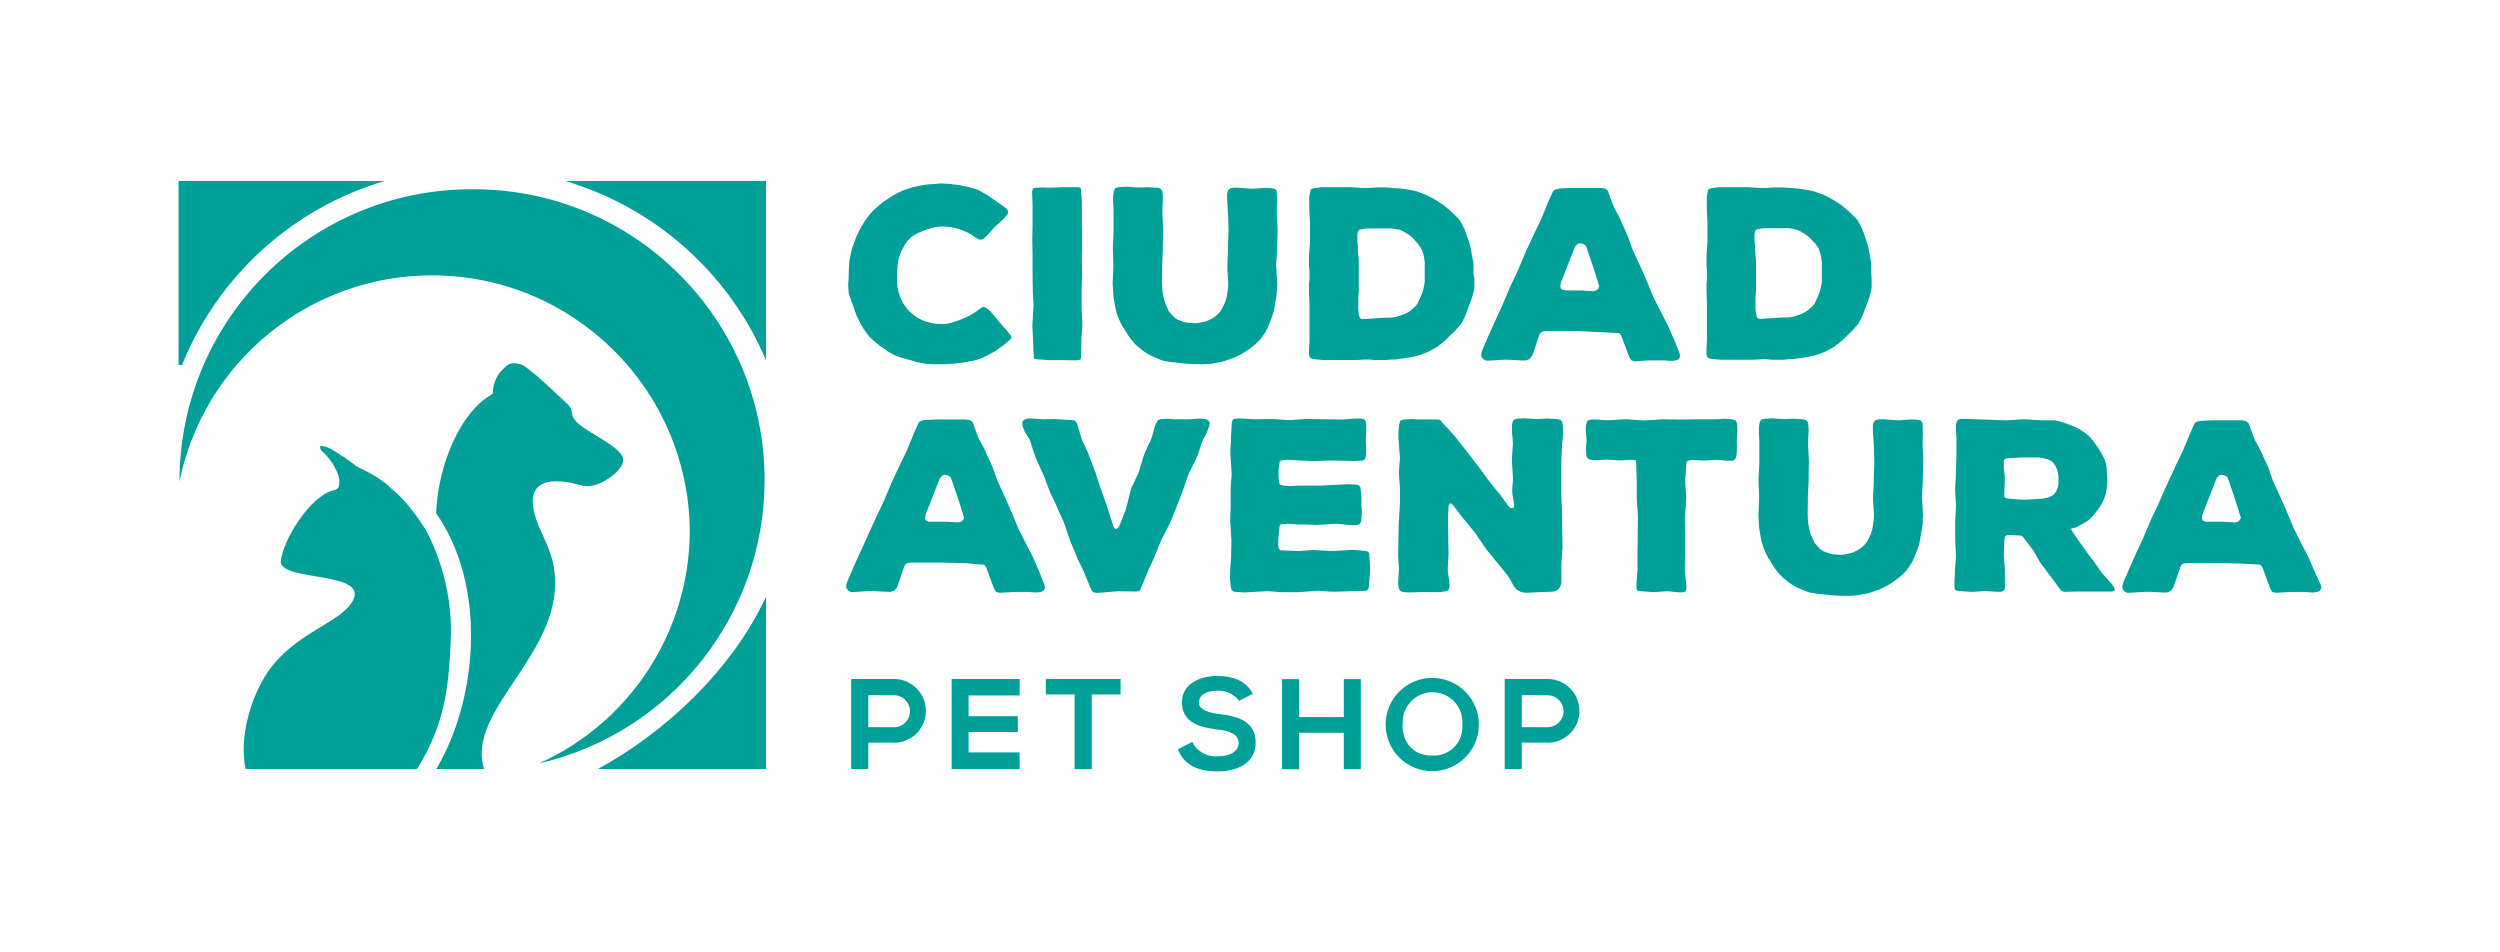<?xml version="1.0" encoding="UTF-8"?> <svg xmlns="http://www.w3.org/2000/svg" xmlns:xlink="http://www.w3.org/1999/xlink" xmlns:xodm="http://www.corel.com/coreldraw/odm/2003" xml:space="preserve" width="210mm" height="80mm" version="1.1" style="shape-rendering:geometricPrecision; text-rendering:geometricPrecision; image-rendering:optimizeQuality; fill-rule:evenodd; clip-rule:evenodd" viewBox="0 0 21000 8000"> <defs> <style type="text/css"> .fil0 {fill:#00A099;fill-rule:nonzero} </style> </defs> <g id="Capa_x0020_1">  <g> <path class="fil0" d="M3971.14 1589.74c-2.86,-0.03 -6.76,-0.03 -9.75,-0.03 -1350.17,0 -2446.88,1091.03 -2453.77,2441.14 0,4.87 0,9.73 0,13.91 205.57,-1007.68 1092.64,-1731.9 2121.35,-1731.9 1187.85,0 2154.2,957.35 2165.03,2145.17 -1.13,844 -497.94,1609.64 -1267.76,1954.99 1109.34,-254.48 1896.3,-1242.44 1896.3,-2380.69 0,-1348.77 -1093.82,-2442.59 -2442.62,-2442.59 -2.68,0 -5.96,0 -8.65,0l-0.13 0zm0 0l0 0 0 0zm4524.87 1250.87l-16.01 16.02 -36.87 32.68 -23.66 17.41 -38.94 28.53 -23.67 15.98 -41.05 22.27 -25.74 13.91 -46.62 21.57 -29.89 10.43 -34.79 9.73 -34.11 6.29 -50.77 9.73 -70.26 8.33 -36.89 2.11 -50.09 3.47 -105.05 0 -34.78 -2.08 -34.08 -3.5 -34.1 -6.26 -34.79 -7.65 -29.9 -10.44 -91.14 -23.64 -44.54 -16.01 -25.74 -12.51 -38.94 -21.57 -23.67 -18.09 -26.42 -18.09 -28.53 -18.09 -52.2 -44.51 -24.35 -23.67 -22.24 -25.74 -22.27 -30.61 -18.09 -27.82 -15.99 -27.84 -14.62 -28.51 -20.17 -41.75 -29.92 -84.17 -14.62 -40.36 -20.17 -59.82 -3.47 -29.92 -2.1 -46.62 2.1 -29.93 2.08 -32 0 -34.08 3.47 -68.18 2.1 -32 6.26 -29.92 8.34 -43.83 7.65 -30.61 10.44 -29.92 9.75 -27.82 14.6 -40.34 13.93 -27.84 13.91 -29.9 15.99 -30.63 18.8 -29.9 18.09 -27.84 20.17 -26.43 22.27 -27.82 23.64 -25.74 24.35 -22.27 26.45 -22.28 24.35 -19.48 64.68 -44.52 26.45 -15.98 27.82 -16.02 60.53 -27.82 34.79 -11.83 32 -10.44 68.87 -16.01 34.1 -5.55 34.08 -4.18 62.6 -4.18 44.55 -4.15 30.6 2.07 44.52 2.08 74.44 9.76 28.53 6.25 46.62 8.34 70.26 19.48 28.53 12.52 44.51 25.74 27.85 16.01 52.85 36.19 62.63 43.83 22.25 15.99 11.83 10.43 14.62 13.91 3.47 16.02 -1.39 15.98 -12.52 16.02 -18.09 22.27 -22.27 21.56 -22.25 20.17 -22.27 18.09 -22.27 22.27 -34.08 39.65 -22.27 24.35 -10.44 9.73 -18.09 16.01 -13.91 6.26 -14.59 2.08 -13.94 -4.18 -22.24 -11.81 -38.29 -27.84 -26.42 -14.6 -44.52 -19.48 -27.84 -10.44 -44.52 -11.83 -30.61 -6.26 -50.09 -4.18 -32 0 -45.22 4.18 -32 8.36 -44.52 13.91 -29.92 11.83 -26.46 10.41 -40.33 19.49 -28.53 20.19 -13.91 12.52 -24.35 25.74 -18.09 27.82 -13.91 26.45 -14.62 27.82 -11.83 29.93 -10.41 32 -5.58 34.07 -4.18 29.93 -4.18 60.53 0 32 2.1 50.09 2.08 29.89 9.76 46.62 10.41 29.93 13.93 34.07 15.99 29.93 30.61 43.83 22.27 24.35 38.26 32 26.45 18.09 40.34 20.17 29.92 11.83 44.52 11.83 32.71 6.26 48.69 2.08 45.91 0 28.53 -6.26 15.99 -4.18 30.63 -9.73 50.09 -18.09 32.69 -13.91 29.92 -14.62 26.43 -13.2 38.25 -24.35 26.46 -20.19 20.16 -13.91 11.84 -4.18 18.09 4.18 22.27 13.91 22.24 20.19 8.36 11.81 20.17 22.27 32 39.65 20.17 24.35 54.98 61.92 18.07 24.35 9.75 9.73 10.44 18.09 0 11.83zm595.52 -135.65l0 32 -8.34 107.83 0 32 -2.1 110.62 0 21.57 -5.55 10.43 -16.01 5.58 -28.53 2.08 -102.97 -2.08 -125.22 0 -100.89 -7.65 -12.51 -4.18 -5.55 -5.58 0 -20.17 -4.18 -50.09 0 -32 -2.11 -30.6 0 -29.93 -6.26 -107.83 2.11 -32 6.26 -108.54 2.07 -32 -6.25 -109.91 0 -32 -2.08 -108.55 0 -172.51 -2.11 -109.94 0 -32 2.11 -108.52 0 -172.54 -4.18 -109.94 6.26 -22.24 11.83 -7.66 20.88 -2.1 15.98 0 29.93 -2.08 48.69 2.08 32 0 93.22 -4.15 125.24 0 22.27 4.15 4.15 11.83 1.4 22.27 4.18 52.17 2.07 32 0 196.21 2.11 108.52 0 32 -2.11 109.94 0 32 2.11 108.51 0 32 -4.18 108.55 0 173.91 6.26 108.54zm1633.51 -386.82l4.18 64 -1.4 29.93 -2.78 45.91 -3.47 30.6 -8.37 48.02 -5.54 32 -8.36 45.91 -8.34 29.92 -16.01 42.44 -10.44 27.82 -18.09 41.75 -13.91 28.53 -26.43 39.66 -20.17 26.42 -24.34 25.74 -25.75 22.27 -40.36 32.01 -26.42 18.09 -40.37 24.34 -26.42 13.91 -42.44 20.17 -30.63 9.76 -43.81 15.98 -30.63 7.66 -46.6 8.36 -29.92 6.26 -62.61 3.47 -93.24 0 -46.59 -3.47 -29.92 -2.11 -111.31 -12.51 -32 -5.55 -18.09 -2.11 -32.71 -9.73 -15.99 -6.25 -32.02 -13.94 -44.52 -20.17 -30.61 -18.09 -29.92 -20.17 -52.88 -43.83 -22.24 -22.27 -26.45 -34.08 -18.09 -23.66 -32 -52.17 -18.1 -27.82 -16.69 -30.63 -13.91 -32 -11.83 -29.9 -8.34 -27.84 -7.65 -30.61 -8.36 -43.83 -6.26 -34.08 -4.16 -34.11 -3.49 -68.18 -2.08 -32 5.57 -122.42 0 -32 -3.49 -121.77 0 -32.69 5.57 -121.74 0 -186.45 -4.18 -64 0 -34.11 2.1 -34.07 6.26 -32.01 14.6 -18.09 25.74 -6.25 66.79 -4.18 76.54 6.25 32.68 0 66.79 -2.07 29.92 2.07 46.62 2.08 26.43 6.29 16.01 15.98 6.26 25.74 1.39 28.53 0 29.93 -4.18 77.91 0 32 6.95 122.45 0 32 -2.77 121.74 0 32.69 -5.57 121.77 0 32 -2.08 122.42 2.08 32 4.18 50.09 5.55 32.03 12.54 44.52 11.81 29.92 20.19 45.91 20.17 24.35 32.71 34.08 25.72 16.01 44.54 15.99 30.6 7.65 52.17 4.18 32.71 0 52.17 -9.73 30.61 -8.36 38.28 -18.09 26.43 -15.99 32 -27.82 20.17 -24.37 22.27 -41.73 13.91 -30.61 10.44 -32 6.25 -32 7.66 -59.85 2.1 -32 -7.65 -122.45 0 -32 5.55 -124.53 0 -32 4.18 -121.74 0 -32 -4.18 -124.53 -2.08 -32 -5.58 -84.2 0 -50.09 7.66 -27.82 18.09 -15.98 26.45 -6.29 42.44 0 102.94 8.36 32.71 0 80.7 -6.26 32 0 30.6 2.08 26.46 5.58 15.98 14.59 1.4 23.66 2.78 60.53 0 29.93 -2.78 45.91 0 32 6.26 124.53 0 32 -3.48 121.74 0 32 -8.33 124.53 5.55 90.45zm1659.96 20.17l0 33.39 0 48.7 -6.26 32 -13.91 45.91 -10.44 32 -11.83 29.93 -12.51 32 -11.84 34.07 -11.83 30.61 -22.95 45.94 -16.7 25.74 -27.82 32 -20.17 22.27 -34.79 32 -43.83 44.52 -26.42 21.56 -39 30.63 -26.42 16.01 -40.37 22.28 -26.42 11.83 -44.52 16.69 -29.92 9.73 -32.71 7.66 -32 6.25 -123.14 18.09 -30.61 0 -44.51 4.18 -32 -0.02 -64.71 0 -52.88 -4.18 -32 0 -64.71 4.18 -50.09 0 -34.79 0 -30.61 0 -139.12 0 -29.92 0 -86.96 -8.36 -16.01 -7.65 -10.44 -10.44 -4.18 -21.56 0 -32.72 0 -16.01 4.18 -59.82 0 -27.82 0 -46.62 0 -29.92 0 -32 0 -32 0 -106.44 0 -32 -4.18 -105.76 0 -29.92 0 -44.52 4.18 -29.92 0 -34.08 0 -31.29 -4.18 -52.16 0 -34.08 0.03 -21.59 0 -34.08 8.36 -105.75 -0.03 -30.61 0 -105.76 0 -33.39 -6.26 -106.44 0 -78.59 0 -32 6.26 -30.61 4.18 -21.56 7.65 -11.83 22.27 -6.26 34.79 -4.18 27.82 -4.18 32.71 0 177.41 0 32.68 0 96.71 6.25 16.02 0 36.15 0 84.88 -4.18 30.61 0 32 0 50.77 4.18 64.71 4.19 32 4.18 52.88 7.65 32 6.26 30.61 7.65 69.57 26.42 30.61 13.91 29.92 16.02 28.53 16.01 69.58 45.91 25.74 22.27 24.35 20.17 44.51 41.75 20.17 20.17 18.09 21.56 14.62 26.43 22.27 43.83 11.84 30.61 9.72 32 12.52 32 10.44 32 7.65 32 8.36 43.83 5.58 32 6.26 34.08 4.18 32 0 48.01 0 32.71 7.62 34.08zm-459.86 171.83l13.91 -29.92 12.51 -34.08 7.66 -29.92 8.36 -44.52 0 -27.81 0 -45.91 0 -64 0 -32.01 -6.26 -46.62 -8.36 -29.92 -3.47 -11.83 -13.91 -29.9 -29.93 -42.44 -10.43 -9.73 -20.88 -24.37 -22.27 -21.56 -24.35 -18.09 -44.52 -26.43 -27.82 -11.83 -28.53 -4.18 -32 -6.26 -50.77 0 -34.08 0 -50.8 0 -44.52 0 -29.92 0 -44.52 6.26 -22.27 5.57 -9.73 9.73 -6.25 24.35 0 18.09 0 29.92 4.18 60.53 0 32 4.18 43.84 3.47 32 0 32 0 32 0 44.51 0 96 0 34.08 0 32 -4.18 43.84 0 28.52 0 45.91 0 29.93 5.57 48.01 8.36 22.27 11.84 9.73 24.34 0 187.85 -11.83 46.62 0 32 -6.26 34.79 -9.73 32 -11.83 30.61 -14.62 26.42 -17.38 36.18 -32 20.17 -24.35 18.75 -41.76zm2183.12 457.11l5.57 27.82 -13.91 22.27 -22.27 9.73 -26.43 4.18 -28.53 0 -46.62 -4.18 -29.92 0 -90.43 0 -125.24 8.36 -26.42 -8.36 -11.83 -16.02 -10.44 -21.56 -62.61 -168.36 -13.91 -20.17 -18.09 -4.18 -24.35 0 -121.06 -7.65 -32.68 0 -151.67 -8.34 -121.74 0 -29.92 0 -30.61 0 -92.53 0 -26.43 4.18 -16.01 9.73 -12.52 24.35 -45.91 139.15 -12.51 32 -22.27 25.74 -29.93 11.84 -32.71 0 -116.87 -6.26 -32.71 -0.03 -125.24 7.65 -25.75 0 -24.35 -11.83 -16.69 -22.27 0 -25.74 4.18 -16.02 12.51 -32 27.82 -62.6 12.52 -29.93 50.09 -112.01 12.52 -27.82 52.16 -112.7 12.52 -29.92 45.91 -107.83 12.52 -30.61 54.27 -112.01 11.83 -27.82 69.58 -164.19 56.35 -120.35 14.61 -32 44.52 -90.45 13.91 -32 38.26 -91.84 11.83 -30.61 36.87 -82.09 9.73 -21.56 20.16 -12.52 36.97 -7.62 92.53 -4.19 157.93 0 92.53 0 34.78 5.58 22.28 16.01 9.72 26.43 28.53 77.91 11.84 29.92 50.77 96.69 11.83 27.81 44.52 98.11 12.52 28.53 36.18 102.26 11.83 27.82 44.52 96 12.51 27.82 43.83 98.1 12.52 28.53 40.36 100.18 11.83 27.82 62.61 124.53 48.7 93.93 13.91 27.81 54.95 126.61 40.37 100.24zm-674.82 -564.94l-8.36 -26.42 -43.84 -139.15 -10.44 -29.93 -40.36 -118.27 -10.44 -25.74 -20.16 -13.91 -25.75 -6.26 -22.27 6.26 -20.17 19.48 -54.95 139.15 -11.83 29.93 -52.88 134.25 -5.58 30.61 5.58 23.67 22.95 10.44 27.82 3.47 127.35 0 94.6 6.25 26.43 -8.36 16.01 -15.3 6.29 -20.17zm2288.16 -64l0 33.39 0 48.7 -6.26 32 -13.91 45.91 -9.73 32 -12.51 29.93 -11.84 32 -12.51 34.07 -11.83 30.61 -22.28 43.83 -16.01 25.74 -28.53 32.01 -20.17 22.27 -34.07 32 -44.52 44.51 -26.43 21.56 -38.25 29.93 -26.43 16.01 -40.36 22.27 -26.43 11.83 -43.83 16.7 -30.61 9.73 -32.71 7.65 -32 6.26 -123.13 18.09 -29.93 0 -44.51 4.18 -32.74 0 -64.71 0 -52.17 -4.18 -32.71 0.03 -64.71 4.18 -50.09 0 -34.79 0 -29.92 0 -139.12 -0.03 -30.61 0 -86.96 -8.36 -16.01 -7.65 -9.73 -10.44 -4.18 -21.56 0 -32.71 0 -16.02 4.18 -59.82 0 -27.81 0 -46.62 0 -29.93 0 -32 0 -32 0 -106.44 0 -32 -3.47 -105.75 0 -29.93 0 -44.51 4.18 -29.93 0 -34.07 -0.02 -28.51 -4.19 -52.16 0 -34.08 0.03 -21.59 0 -34.08 7.65 -105.75 0 -30.61 0 -105.76 0 -33.39 -5.57 -106.44 0 -78.59 0 -32 6.26 -30.61 4.18 -21.56 8.36 -11.83 22.27 -6.26 34.08 -4.18 27.82 -4.18 32 0 177.41 0 32.68 0 96.71 6.25 16.7 0 36.18 0 84.17 -4.18 30.6 0 32.71 0 50.09 4.18 64.71 4.19 32.71 4.18 52.17 7.65 32.71 6.26 29.93 7.65 73.04 26.42 29.92 13.91 29.93 16.02 28.53 16.01 69.57 45.91 26.43 22.27 24.35 20.17 43.83 41.75 20.88 20.17 18.09 21.56 13.91 26.43 22.27 43.83 11.83 30.61 10.44 32 11.83 32 10.44 32 8.36 32 7.65 43.83 6.26 32 5.58 34.08 4.18 32 0 48.01 0 32.71 2.68 34.08zm-460.55 171.83l13.91 -29.92 12.52 -34.08 7.65 -29.92 8.36 -44.52 0 -27.81 0 -45.91 0 -64 0 -32.01 -6.25 -46.62 -7.66 -29.92 -4.18 -11.83 -10.44 -29.9 -30.6 -42.44 -10.44 -9.73 -22.96 -24.37 -22.27 -21.56 -24.35 -18.09 -44.51 -26.43 -28.53 -11.83 -27.82 -6.26 -32.71 -6.26 -50.78 0 -34.07 0 -50.12 0 -44.52 0 -30.6 0 -44.52 6.26 -22.27 5.58 -9.73 9.72 -6.26 24.35 0 18.09 0 29.93 4.18 60.53 0 32 4.18 43.83 4.18 32 0 32 0 32 0 44.52 0 96 0 34.07 0 32.01 -4.18 43.83 0 28.53 0 45.91 0 29.92 6.26 48.01 7.65 22.28 12.52 9.72 24.35 0 187.84 -11.83 45.91 0 32.71 -6.26 34.08 -9.73 32.71 -11.83 29.93 -14.62 26.42 -17.38 36.18 -32 20.17 -24.35 18.06 -39.68zm-6488.16 2402.28l5.57 27.82 -13.91 22.28 -22.27 9.72 -26.42 4.19 -27.85 0 -46.62 -4.19 -30.6 0 -90.43 0.03 -125.24 7.65 -26.43 -7.65 -11.83 -16.7 -10.44 -21.56 -62.61 -168.36 -13.91 -20.17 -18.09 -4.18 -24.34 0 -118.28 -11.15 -32.71 0 -151.66 -4.18 -121.06 0 -29.9 0 -30.61 0 -95.31 0 -26.43 4.18 -16.01 9.73 -12.52 24.35 -46.62 139.15 -11.83 32 -22.27 25.74 -29.21 9.76 -32.71 0 -116.88 -6.26 -32.69 -0.03 -125.24 8.36 -25.74 0 -24.35 -11.83 -16.69 -22.27 0 -25.74 4.18 -16.02 12.51 -32 27.82 -61.92 12.52 -30.61 50.09 -112.01 12.51 -27.82 52.17 -112.7 12.52 -29.92 50.85 -108.52 12.52 -30.6 54.27 -112.02 12.52 -27.82 69.57 -164.18 56.35 -120.35 14.62 -32 44.52 -90.45 13.91 -32 38.25 -91.85 11.84 -29.92 36.86 -82.8 9.73 -21.56 20.17 -12.52 30.6 -5.57 92.53 -4.18 157.95 0.02 92.53 0 34.79 5.58 22.27 16.69 9.73 25.75 28.53 77.91 11.83 30.6 50.78 93.93 11.83 27.82 44.52 98.1 12.51 28.53 36.18 102.26 11.84 27.82 44.51 96 12.52 27.82 43.83 98.79 12.52 27.82 40.36 100.18 11.83 27.82 62.61 124.53 48.7 93.92 13.91 28.53 54.95 125.92 39.68 102.31zm-674.82 -564.9l-8.36 -26.43 -43.83 -139.15 -10.44 -29.92 -40.36 -118.27 -10.44 -25.75 -20.17 -13.91 -25.74 -6.25 -22.27 6.25 -20.17 20.17 -54.96 139.15 -11.83 30.61 -52.88 134.26 -5.57 29.92 5.57 23.66 22.27 10.44 28.53 0 127.32 0 94.61 6.26 26.42 -7.65 16.02 -16.01 6.28 -17.38zm2064.14 -791.73l-6.26 26.46 -6.26 17.38 -11.83 32.71 -28.51 53.56 -13.93 30.6 -36.16 112.02 -14.62 29.92 -52.16 106.44 -13.94 29.92 -36.86 109.91 -11.84 32 -42.44 108.55 -11.8 32 -44.55 108.51 -14.59 29.93 -54.27 105.75 -13.91 30.61 -44.54 107.83 -12.52 32 -47.99 104.37 -12.54 32 -45.91 108.51 -8.33 21.56 -12.55 8.37 -23.63 2.07 -147.49 -2.07 -32.71 2.07 -112.7 9.76 -34.79 2.08 -25.74 -4.18 -14.62 -13.91 -11.83 -24.35 -44.52 -105.76 -11.83 -29.9 -52.85 -110.62 -11.83 -29.92 -44.55 -106.44 -12.51 -32 -36.18 -109.94 -11.81 -32 -48.72 -106.44 -11.81 -29.89 -52.88 -109.94 -11.83 -30.61 -40.36 -107.83 -14.59 -32 -48.02 -104.36 -12.51 -32 -36.18 -112.02 -11.84 -30.6 -36.86 -57.74 -11.83 -29.93 -6.26 -18.09 -4.18 -26.42 6.25 -18.09 13.94 -11.84 22.25 -6.26 12.54 -2.07 29.89 0 91.14 6.26 96.71 -2.08 129.4 8.33 26.45 2.08 15.99 4.18 11.83 15.3 8.36 20.2 8.34 28.5 20.16 66.11 9.76 32 48.7 103.65 11.83 32 40.33 106.44 12.52 32.03 40.36 126.6 11.83 32 44.52 123.85 50.8 160.68 9.73 21.59 14.62 8.34 18.09 -8.34 11.81 -21.59 48.69 -124.53 9.76 -32 32.68 -130.07 9.76 -32 57.03 -120.38 9.76 -32 34.07 -110.62 10.44 -29.9 50.09 -105.75 10.44 -30.61 20.17 -73.76 12.54 -34.07 15.99 -26.46 13.91 -7.65 24.35 -4.15 13.91 0 32.71 -2.11 50.09 4.19 129.39 0 93.24 -6.26 36.18 4.18 24.35 6.26 11.81 11.8 6.26 18.09zm1346.9 1224.45l-2.1 32 -8.34 108.55 -1.39 19.45 -8.34 13.94 -10.44 8.34 -264.39 7.65 -32.68 0 -106.44 -7.65 -32.71 2.07 -105.05 7.68 -32 2.08 -139.83 0 -104.36 -7.65 -32.69 0 -173.93 9.73 -68.19 -4.16 -24.34 -3.5 -13.91 -10.44 -6.26 -13.91 -4.18 -22.24 -4.18 -45.94 -2.08 -32 2.08 -29.92 0 -29.9 8.36 -106.44 0 -32 2.08 -106.46 -2.08 -32 -6.26 -105.73 -2.1 -32.71 4.18 -107.84 0 -170.44 8.33 -106.44 -2.07 -32 -6.26 -105.75 -2.08 -32 0 -48.7 4.15 -59.84 0 -29.9 6.26 -104.36 2.11 -27.82 5.57 -16.02 10.41 -8.33 16.02 -2.11 26.42 -3.47 130.82 7.66 123.82 -2.08 32 0 121.06 8.33 32.68 0 121.06 -8.33 32 0 274.8 4.15 34.79 -2.07 68.18 -6.26 50.8 0 27.82 6.26 12.52 10.43 4.18 13.91 3.47 25.75 0 54.27 -3.47 50.09 0 34.08 2.08 50.09 1.39 29.92 -1.39 29.92 -4.16 24.35 -8.36 13.91 -9.73 8.34 -24.35 3.49 -16.7 0 -32 2.08 -189.95 -4.18 -32 0 -102.94 4.18 -32.71 0 -105.04 -4.18 -90.46 -5.57 -30.6 0 -16.02 2.1 -20.17 3.47 -10.43 10.44 -1.4 11.83 -4.15 22.25 -4.18 48.01 0 32 2.07 34.1 2.11 22.25 4.15 13.91 7.65 9.75 22.28 6.26 64.71 4.18 64.68 -4.18 191.32 0 226.81 -11.83 62.61 3.5 22.27 4.15 11.83 9.76 6.26 12.51 2.08 21.56 3.47 34.11 2.1 34.08 0 66.1 4.16 46.59 -4.16 59.85 -3.49 24.35 -8.34 13.91 -13.91 9.73 -20.19 4.18 -41.05 0 -90.42 -9.73 -32.71 -2.11 -161.4 9.76 -129.39 -4.18 -32 0 -80.73 -5.58 -34.76 2.11 -23.66 2.08 -10.44 5.57 -5.58 13.91 -2.76 29.92 -5.57 50.09 -2.08 32 0 44.52 2.08 20.17 5.57 13.91 8.34 7.68 22.27 2.07 111.3 4.18 32 0 109.23 -8.36 143.33 8.36 32 0 143.99 -8.36 29.92 0 30.61 2.11 72.36 8.33 12.52 5.57 7.65 12.52 2.1 21.56 6.26 110.62zm1607.09 -944.07l-1.4 32 0 297.07 5.55 116.17 0 32 4.18 264.39 0 34.08 -2.08 16.01 -2.1 34.08 -5.55 96 1.4 116.2 -1.4 28.53 -8.36 23.63 -15.99 22.28 -20.19 13.91 -18.78 6.25 -27.81 2.11 -102.97 3.47 -32.71 2.08 -50.09 2.1 -32.69 0 -25.74 -5.58 -24.35 -10.43 -24.35 -18.1 -18.09 -25.74 -30.6 -58.42 -18.1 -25.75 -78.62 -98.1 -20.16 -24.35 -78.62 -96 -18.09 -26.45 -70.97 -103.65 -18.09 -24.35 -78.62 -96 -20.17 -24.35 -75.12 -98.11 -18.09 -15.98 -13.91 6.26 -6.29 23.63 -4.15 100.19 0 32 2.07 100.18 0 32.02 2.08 112.7 0 32 -6.26 112.02 2.11 32 11.8 79.98 2.11 32.03 -5.58 26.43 -13.91 13.91 -14.62 4.18 -24.35 4.18 -15.98 2.07 -34.11 1.4 -93.21 -1.4 -32 0 -82.8 3.48 -32.69 0 -29.92 -2.08 -22.27 -3.47 -15.99 -10.44 -8.36 -13.91 -4.15 -20.2 -2.11 -13.91 0 -29.92 4.18 -66.08 2.08 -32 -6.26 -106.44 0 -32 4.18 -244.19 2.08 -32 6.26 -106.47 2.1 -32 0 -138.44 -8.36 -106.44 0 -32 8.36 -105.75 -2.1 -32 -8.34 -108.52 -2.07 -32 0 -45.94 2.07 -30.6 4.19 -29.9 4.15 -21.59 5.57 -14.59 12.52 -5.58 22.27 -4.18 60.53 -4.15 60.53 4.15 151.67 0 23.64 2.11 10.43 7.65 11.84 18.09 84.88 90.42 20.16 23.67 75.15 96.68 20.17 23.67 74.44 98.1 20.17 24.35 73.04 100.18 18.09 24.35 76.55 96 20.16 23.67 73.05 100.18 16.01 14.59 15.99 1.4 14.62 -9.73 0 -22.27 -14.62 -84.17 -2.08 -32 6.26 -85.59 0 -32.68 -8.36 -121.77 0 -32 8.36 -122.43 -2.08 -32 -6.28 -74.44 0 -50.09 6.28 -25.74 8.34 -16.02 13.91 -8.33 24.35 -4.18 18.09 0 34.1 -1.4 91.14 5.58 32.68 0 68.18 -4.18 30.61 2.07 45.94 2.11 22.24 4.15 14.62 6.26 11.83 13.94 4.16 27.82 2.1 18.09 2.08 34.07 -4.18 61.93 -4.16 32 -6.25 118.27zm1474.19 -155.85l-1.39 29.93 1.39 59.84 -1.39 32 -2.11 15.99 -4.15 24.35 -6.26 13.91 -11.83 10.44 -24.35 3.49 -32.71 0 -60.53 -5.57 -32 -2.1 -93.21 5.57 -32.01 0 -50.8 -3.47 -29.89 0 -14.62 2.08 -20.17 5.57 -7.65 11.83 -2.11 26.43 -8.33 118.27 0 32 8.33 120.35 -2.07 32 -7.65 120.38 -2.11 32 3.5 118.27 0 184.35 -3.5 118.27 2.11 29.92 9.72 89.75 2.11 32 -6.26 24.35 -9.75 10.43 -26.43 3.48 -38.29 -2.08 -50.77 -5.58 -34.08 -2.07 -91.13 6.25 -32.03 0 -91.14 -6.25 -24.35 -2.11 -11.8 -6.26 -4.18 -21.56 0 -34.07 6.26 -84.2 2.07 -32 0 -150.96 2.11 -119.66 0 -32 1.39 -118.27 0 -32 -7.65 -120.38 -2.1 -32 0 -152.35 -4.19 -118.27 0 -27.82 -6.25 -16.01 -20.17 -4.18 -29.92 0 -64.69 4.18 -36.18 0 -54.96 -4.18 -34.1 -2.08 -34.08 2.08 -46.62 2.1 -30.6 0 -16.02 -2.1 -22.24 -4.16 -11.83 -7.65 -8.37 -12.54 -4.15 -20.17 0 -13.91 -2.1 -32 4.18 -59.85 0 -29.89 -6.26 -76.55 2.08 -32 6.25 -25.74 8.37 -14.59 11.83 -5.58 20.17 -4.18 46.62 0 74.44 6.26 32.68 0 116.88 -8.33 32.71 0 118.95 9.72 32 0 149.59 -9.72 117.57 2.07 32 0 151.66 -2.07 149.59 0 66.08 -4.19 34.79 2.11 16.01 2.08 24.35 4.18 13.91 7.65 10.44 14.59 3.47 23.67 0 13.91 2.1 30.6 -4.18 64zm1559.76 583l3.49 64.03 -2.1 29.9 -1.39 45.93 -4.16 30.61 -8.36 47.99 -6.26 32 -7.65 45.93 -8.36 29.9 -15.99 42.44 -10.44 27.84 -18.09 42.44 -13.91 27.82 -26.42 40.36 -20.2 25.75 -24.35 25.74 -26.42 22.24 -40.36 32 -25.75 18.09 -40.33 24.35 -26.45 13.91 -42.44 20.2 -30.61 9.73 -44.52 16.01 -29.92 8.33 -46.62 7.66 -30.61 6.25 -62.6 4.18 -92.53 0 -46.62 -4.18 -29.9 -2.07 -111.33 -11.84 -32 -6.25 -18.77 -2.08 -32 -9.76 -16.02 -6.25 -32.68 -13.91 -43.83 -20.17 -30.61 -18.09 -30.63 -20.2 -52.17 -43.8 -22.27 -22.27 -26.43 -34.11 -18.09 -23.64 -32.71 -52.19 -18.06 -27.82 -16.02 -30.61 -13.91 -32 -11.83 -29.92 -8.33 -27.82 -8.37 -30.61 -7.65 -43.83 -6.26 -34.1 -4.18 -34.08 -4.18 -68.18 -1.39 -32 5.57 -122.46 0 -31.29 -4.18 -122.45 0 -32 6.29 -122.45 0 -186.45 -3.5 -64.01 0 -34.07 1.39 -34.11 6.26 -32 13.91 -18.09 26.45 -6.26 66.79 -3.47 76.52 5.58 32.71 0 66.08 -2.11 30.63 2.11 46.59 2.08 25.74 6.25 16.7 16.02 5.58 25.74 2.07 28.5 0 29.93 -4.18 77.91 0 32 6.29 122.45 0 32 -2.11 122.45 0 32 -6.26 122.45 0 31.29 -1.39 122.46 1.39 32 4.19 50.09 6.25 32 11.84 44.52 12.51 29.92 20.17 45.91 20.19 24.35 32.69 34.1 25.74 15.99 44.52 16.01 30.63 7.65 52.17 4.18 32.71 0 52.17 -9.75 29.92 -8.34 38.94 -18.09 26.45 -16.01 32 -27.82 20.17 -24.35 22.27 -41.75 13.91 -29.9 10.44 -32.71 6.26 -32 7.65 -59.82 2.08 -32 -8.34 -122.45 0 -32 6.26 -123.85 0 -32.68 4.18 -121.75 0 -32.02 -4.18 -124.53 -2.08 -32 -5.57 -84.17 0 -50.09 7.65 -27.82 18.09 -16.02 26.43 -6.25 42.44 0 102.96 8.33 32.01 0 81.4 -6.26 32 0 30.61 2.11 25.74 5.54 16.01 14.62 2.77 23.67 1.39 60.5 0 29.93 -1.39 45.91 0 32 5.57 124.53 0 32.02 -4.18 121.75 0 32.68 -7.65 123.85 6.26 90.42zm1615.44 697.12l-26.42 8.36 -139.15 -0.03 -111.31 0 -32.02 0 -94.61 2.11 -26.45 0 -18.09 -8.36 -16.02 -16.02 -64.71 -90.45 -18.77 -23.67 -64.68 -86.21 -18.1 -24.35 -51.48 -91.85 -18.09 -24.35 -65.39 -86.27 -13.91 -16.01 -11.84 -5.58 -24.35 0 -64.71 -4.18 -26.42 0 -16.01 11.83 -6.26 26.43 -4.18 109.91 0 32 8.36 112.01 0 32.71 0 48.02 0 32 0 32 -4.18 24.35 -10.44 9.73 -21.56 6.25 -32.69 0.06 -96.71 -6.26 -93.21 6.26 -32 0 -92.53 -6.29 -23.67 -4.18 -12.51 -7.65 -4.18 -20.17 0 -28.53 0 -29.92 4.18 -52.17 0 -32 8.36 -107.83 0 -31.29 -6.26 -108.54 0 -32.01 0 -106.43 -0.03 -31.32 6.26 -107.83 0.03 -31.29 -6.26 -108.55 -0.03 -30.6 6.26 -107.84 0 -32.71 4.18 -105.75 0 -31.98 0 -108.54 0 -32 -4.18 -66.11 0 -29.92 0 -11.83 6.26 -26.43 11.83 -16.01 24.35 -6.26 16.02 0 29.92 0 91.13 3.47 240.73 8.36 139.15 -8.36 25.03 0.03 132.89 8.36 75.81 0 34.79 0 30.6 6.26 41.76 11.83 30.61 9.73 30.6 12.52 32 11.83 29.93 13.91 26.42 16.01 38.26 25.74 22.27 18.09 20.17 20.17 20.17 24.35 28.53 39.65 18.09 26.43 24.35 38.26 13.91 27.82 14.62 29.92 9.72 32 6.26 32 0 32 4.87 44.52 0 32 0 32 -4.18 34.07 -6.26 34.08 -8.36 32 -11.84 29.93 -13.91 29.92 -18.09 29.92 -18.77 26.43 -18.09 23.66 -18.09 22.27 -32 32 -22.27 18.09 -40.37 22.28 -24.34 13.91 -26.43 13.9 -26.43 6.26 -16.01 5.58 8.36 16.69 69.58 101.58 18.77 24.35 69.58 98.1 20.16 24.35 69.58 100.18 20.17 23.67 62.6 69.57 18.09 22.27 9.73 21.56 3.55 16.02zm-612.23 -771.56l44.51 -7.65 26.43 -10.44 23.66 -13.91 20.88 -23.66 13.91 -30.61 8.36 -32 0 -32 0 -34.08 -4.18 -34.07 -8.36 -29.93 -13.91 -29.92 -18.09 -24.35 -22.27 -18.09 -28.53 -11.83 -44.52 -9.73 -32 -4.18 -100.86 0 -32.69 0 -102.97 6.26 -24.35 0 -13.9 5.57 -12.52 12.52 0 21.56 0 45.91 4.18 32.71 4.18 33.39 0 34.08 -4.18 110.62 0 21.56 4.18 12.52 13.91 5.57 24.35 4.18 105.04 8.36 32.01 0 137.73 -8.36zm2341.06 723.54l5.58 27.82 -13.91 22.28 -22.27 9.72 -26.43 4.19 -27.85 0 -46.62 -4.19 -30.6 0 -91.85 0.03 -125.24 7.65 -26.42 -7.65 -12.52 -16.7 -9.73 -21.56 -62.61 -168.36 -14.62 -20.17 -17.38 -4.18 -24.35 0 -121.74 -7.65 -32.02 -0.03 -151.67 -4.18 -121.06 0 -29.9 0.03 -30.6 0 -93.24 0 -25.75 4.18 -16.69 9.73 -11.84 24.35 -46.61 139.15 -11.84 32 -22.27 25.74 -30.61 12.52 -32 0 -117.56 -6.26 -32 0 -125.24 8.36 -26.42 0 -23.67 -11.83 -16.7 -22.28 0 -25.74 4.18 -16.01 11.84 -32 28.53 -61.92 11.83 -30.61 50.77 -112.01 11.84 -27.82 52.87 -112.7 11.84 -29.92 46.62 -107.84 12.51 -30.6 54.27 -112.02 11.84 -27.82 73.04 -164.18 56.35 -120.35 13.91 -32 44.52 -90.45 14.62 -32 38.26 -91.85 11.83 -29.92 36.86 -82.8 9.73 -21.56 20.17 -12.52 30.61 -5.57 92.53 -4.19 157.24 0.03 93.21 0 34.08 5.58 22.27 16.69 10.44 25.74 28.53 77.91 11.83 30.61 50.09 93.92 12.52 27.82 44.51 98.11 12.52 28.53 35.47 102.26 12.52 27.82 44.51 96 11.83 27.82 44.52 98.78 11.83 27.82 40.37 100.19 12.51 27.81 62.61 124.53 48.7 93.93 13.91 28.53 54.27 125.92 44.59 95.34zm-671.37 -564.9l-8.36 -26.43 -44.52 -139.15 -9.73 -29.92 -40.36 -118.27 -10.44 -25.75 -20.17 -13.91 -26.42 -6.25 -22.27 6.25 -20.17 20.17 -54.27 139.15 -11.84 30.61 -52.87 134.26 -5.58 29.92 5.58 23.66 22.27 10.44 28.53 0 127.31 0 94.61 6.26 26.43 -7.65 16.01 -16.01 6.26 -17.38zm-11313.55 1890.22l-215.67 0 0 221.92 -144.01 0 0 -756.22 359.68 0c147.93,0 267.86,119.93 267.86,267.83 0,147.91 -119.93,267.84 -267.84,267.84l-0.02 -1.37zm-215.67 -129.39l215.67 0c74.15,-0.03 134.28,-60.17 134.28,-134.29 0,-74.12 -60.13,-134.26 -134.26,-134.26l-215.69 0 0 268.55zm1271.05 352.02l-571.17 0 0 -756.93 571.17 0 0 138.44 -428.55 0 0 173.94 413.24 0 0 132.89 -413.24 0 0 171.12 428.55 0 0 140.54zm461.93 -626.83l-242.09 0 0 -130.1 628.23 0 0 130.1 -242.12 0 0 626.83 -144.02 0 0 -626.83zm1382.38 52.88c-41.78,-53.64 -105.97,-85.01 -173.94,-85.01 -2.29,0 -4.65,0.05 -6.91,0.11 -107.15,0 -157.93,44.51 -157.93,100.86 0,56.35 77.91,84.17 169.76,95.32 159.32,19.48 307.51,60.53 307.51,241.41 0,168.36 -150.95,240.72 -320.71,240.72 -155.85,0 -278.27,-47.3 -332.55,-185.74l120.35 -61.92c36.45,74.22 112.04,121.29 194.77,121.29 6.73,0 13.49,-0.31 20.16,-0.92 89.75,0 174.62,-31.32 174.62,-113.41 0,-69.57 -74.43,-100.86 -176.01,-111.3 -155.85,-18.78 -299.86,-59.82 -299.86,-229.58 0,-155.84 154.45,-219.84 294.97,-220.53 118.96,0 242.12,33.4 299.86,150.27l-114.09 58.43zm878.68 575.35l0 -306.12 -374.99 0 0 306.12 -144.01 0 0 -756.94 144.01 0 0 318.64 374.99 0 0 -318.64 142.62 0 0 756.94 -142.62 0zm1134.71 -375.7c0,216.25 -175.41,391.66 -391.69,391.66 -216.27,0 -391.68,-175.41 -391.68,-391.68 0,-216.27 175.41,-391.68 391.68,-391.68 216.28,0 391.69,175.41 391.69,391.68l0 0.02zm-642.14 3.5c0,124.53 69.58,257.42 250.45,257.42 4.34,0.21 8.84,0.32 13.23,0.32 132.52,0 240.02,-107.49 240.02,-240.02 0,-6.15 -0.24,-12.33 -0.71,-18.46 0.65,-7.57 1.02,-15.25 1.02,-22.87 0,-138.68 -112.46,-251.14 -251.14,-251.14 -138.67,0 -251.13,112.46 -251.13,251.14 0,7.62 0.36,15.3 1.05,22.87l-2.79 0.74zm0 0l0 0 0 0zm1218.88 148.17l-216.38 0 0 221.92 -143.3 0 0 -756.22 359.68 0c147.9,0 267.83,119.93 267.83,267.83 0,147.91 -119.93,267.84 -267.83,267.84l0 -1.37zm-216.38 -129.39l216.38 0c74.12,-0.03 134.26,-60.17 134.26,-134.29 0,-74.12 -60.14,-134.26 -134.26,-134.26l-216.38 0 0 268.55zm-7763.39 351.31l1415.09 0 0 -1447.05c-292.21,626.14 -855.73,1144.43 -1415.06,1448.45l-0.03 -1.4zm0 0l0 0 0 0zm-3519.55 -4939.5l0 1543.77 27.82 4.18c301.57,-748.44 929,-1319.4 1702.98,-1547.92l-1730.8 -0.03zm3247.54 0c758.98,224.27 1378.35,777.68 1687.07,1506.33l0.03 -1506.33 -1687.1 0zm-1245.31 4939.5l-1439.4 0c-54.96,-262.28 39.65,-596.22 183.66,-810.49 214.28,-317.93 571.88,-405.59 695.7,-570.49 215.67,-289.42 -573.95,-186.45 -584.39,-358.99 19.48,-194.11 253.92,-556.58 443.85,-601.78 32,-7.65 44.51,-17.38 47.3,-49.4 1.03,-7.39 1.53,-14.86 1.53,-22.33 0,-21.93 -4.29,-43.65 -12.63,-63.92 -25.32,-66.26 -64.76,-126.4 -115.45,-176.01 -19.49,-19.49 -38.97,-29.22 -32,-60.53 50.77,-6.97 144.01,57.74 181.58,83.48 9.73,6.26 11.13,5.58 21.57,12.52l79.3 57.74c6.86,4.55 13.41,9.73 19.43,15.33 12.52,10.44 148.88,69.57 212.2,119.67l39.65 29.21c13.91,9.73 22.27,22.27 35.47,33.39 73.1,60.11 138.65,129.63 194.76,205.91 22.27,28.53 38.26,50.78 57.06,80.02 18.8,29.24 35.47,50.09 51.49,80.01 134.75,259.71 205.38,548.21 205.38,840.95 0,6.47 0,13.14 0,19.61 -16.7,450.14 -48.01,751.36 -285.92,1138.18l-0.14 -2.08zm0 0l0 0 0 0zm161.4 -2144.85c8.36,-322.82 150.27,-775.03 422.29,-974 19.46,-10.39 37.7,-23.06 54.3,-37.55 0,-0.58 0,-1.13 0,-1.68 0,-68.42 24.74,-134.52 69.57,-186.17 55.67,-53.56 73.76,-77.91 157.92,-57.05 69.58,16.01 321.43,264.36 402.12,338.8 50.09,48.01 18.78,74.44 53.57,123.14 75.83,102.96 330.46,194.1 402.12,308.19 52.16,82.09 -112.7,198.97 -173.23,225.42 -118.96,51.49 -155.14,23.67 -246.98,4.18 -201.05,-43.12 -377.07,-8.36 -319.32,242.12 35.47,152.35 130.1,273.41 163.49,449.43 132.84,711.71 -744.44,1195.92 -583.02,1710.02l-401.44 0c359,-609.45 417.43,-1549.34 0,-2146.25l-1.39 1.4zm0 0l0 0 0 0z"></path> </g> </g> </svg> 